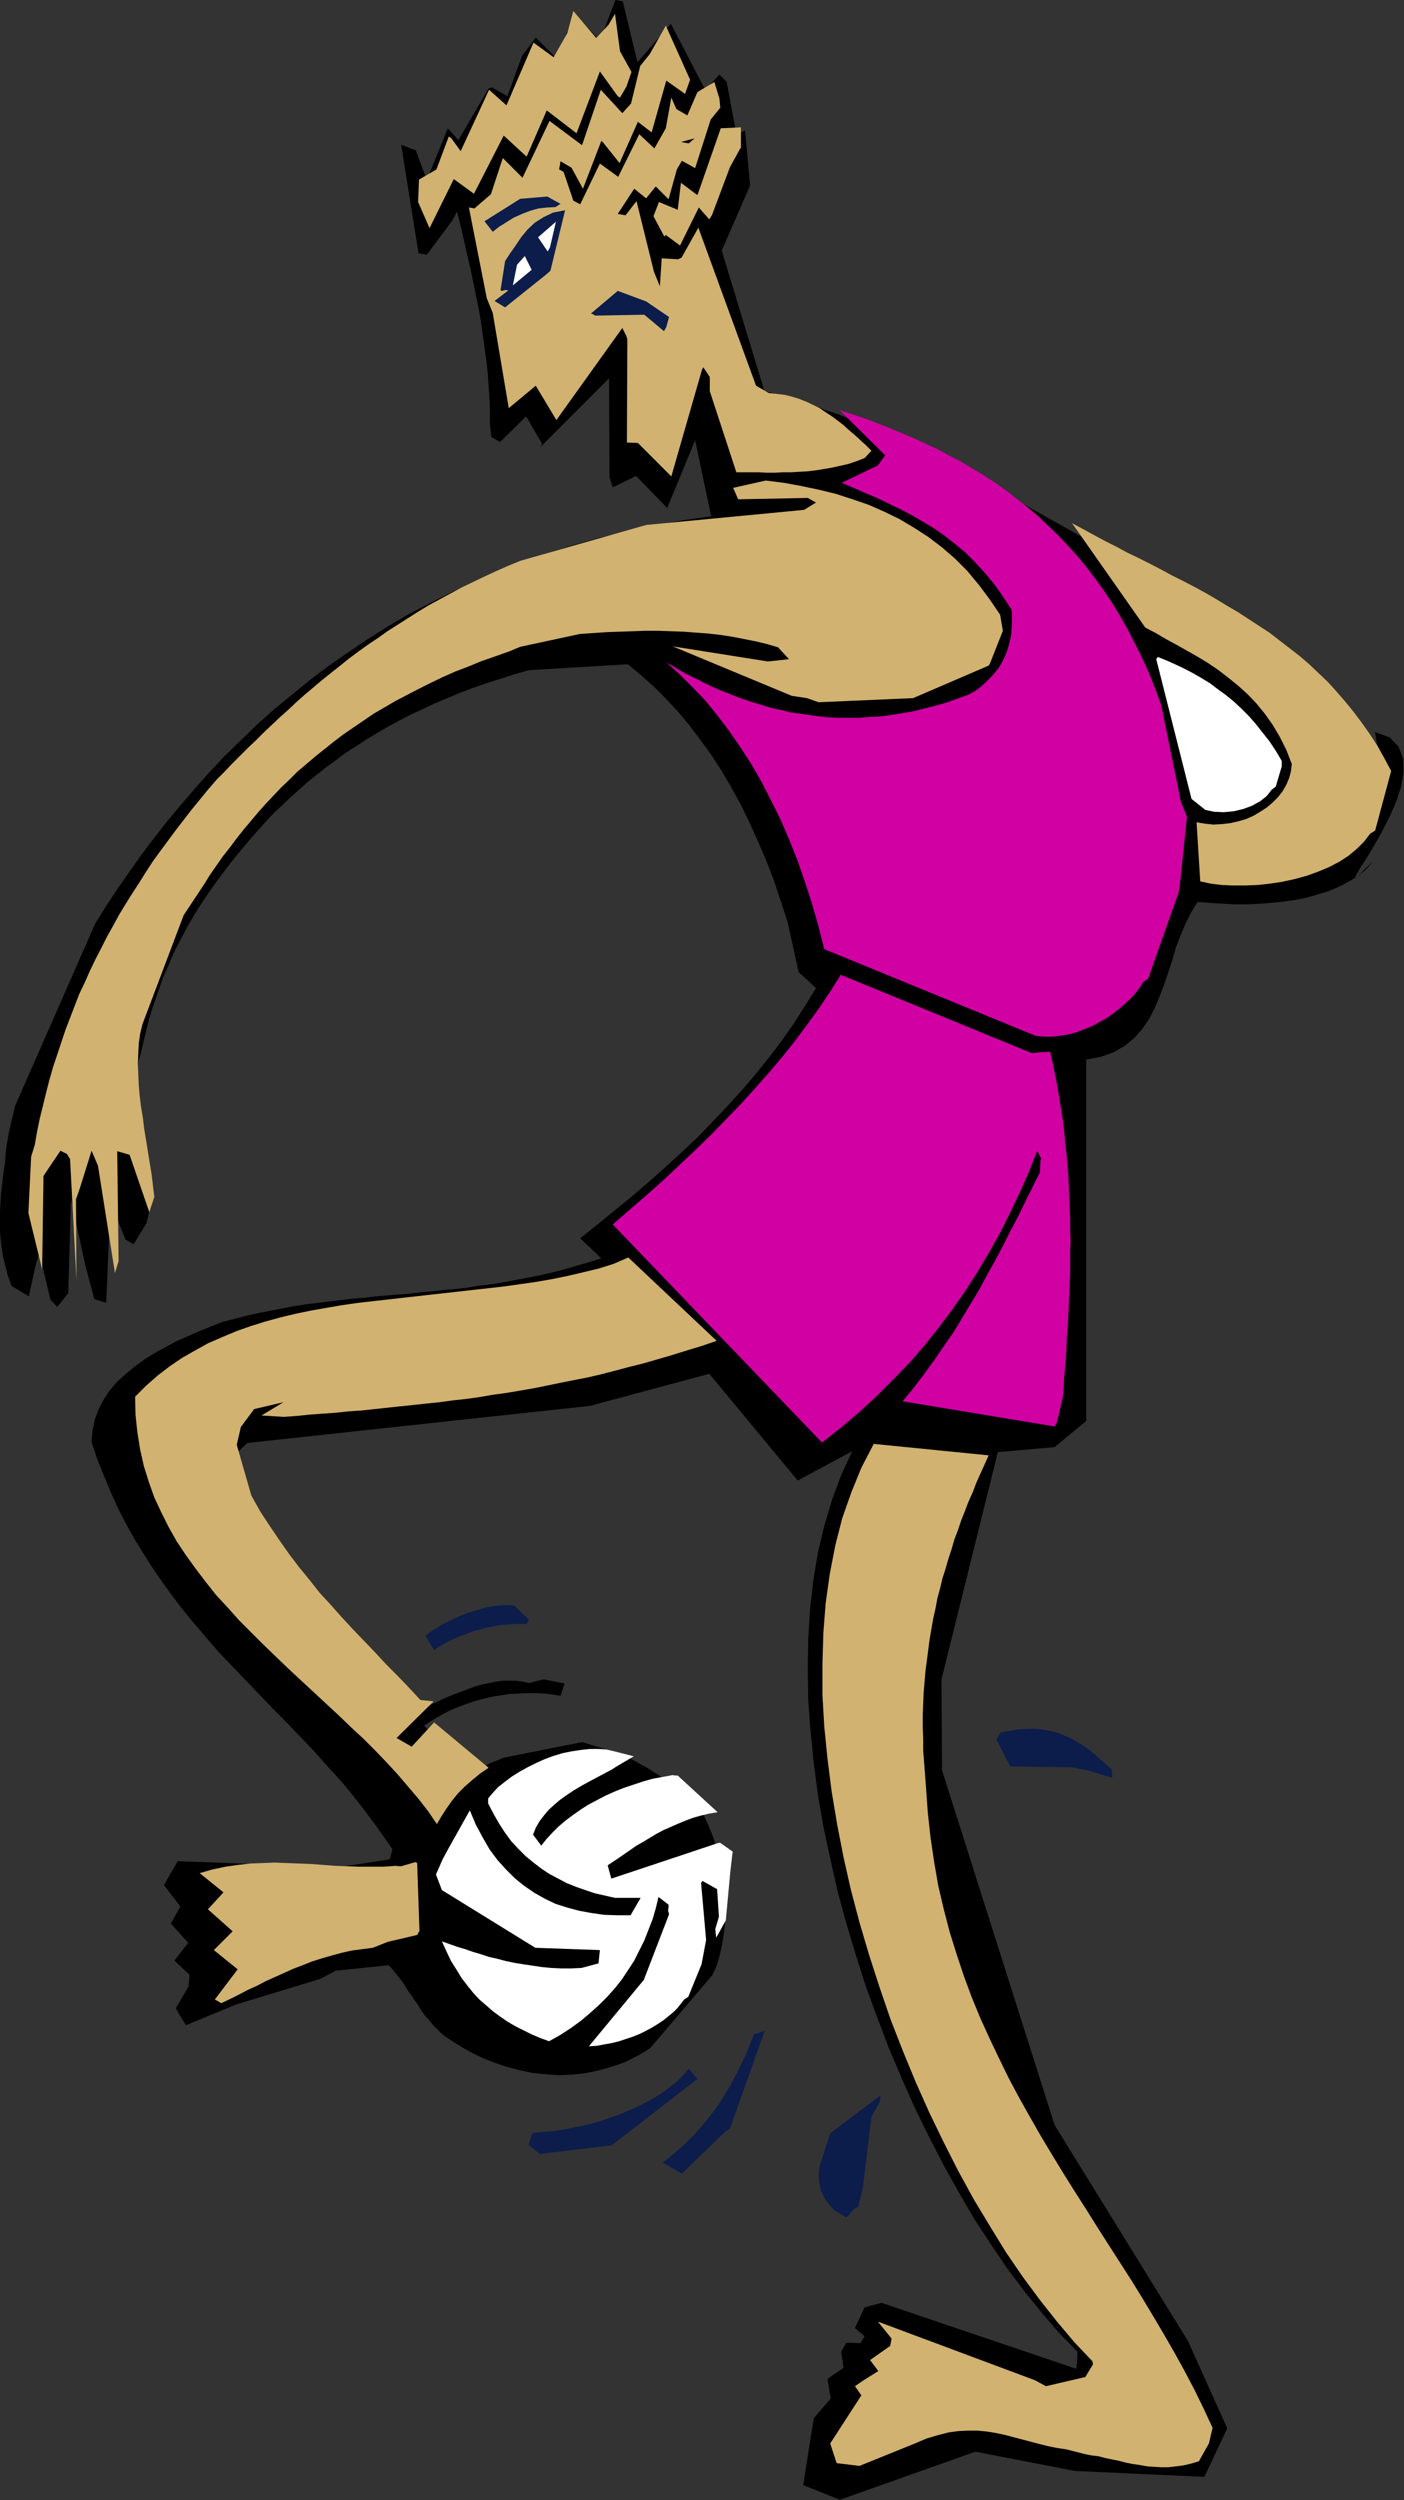 <?xml version="1.0" encoding="UTF-8" standalone="no"?>
<svg
   xmlns:dc="http://purl.org/dc/elements/1.1/"
   xmlns:cc="http://creativecommons.org/ns#"
   xmlns:rdf="http://www.w3.org/1999/02/22-rdf-syntax-ns#"
   xmlns:svg="http://www.w3.org/2000/svg"
   xmlns="http://www.w3.org/2000/svg"
   xmlns:sodipodi="http://sodipodi.sourceforge.net/DTD/sodipodi-0.dtd"
   xmlns:inkscape="http://www.inkscape.org/namespaces/inkscape"
   version="1.0"
   width="77.876mm"
   height="138.633mm"
   id="svg57"
   sodipodi:docname="AD004990.WMF">
  <rect width="100%" height="100%" fill="#333333" stroke="none"/>
  <sodipodi:namedview
     pagecolor="#ffffff"
     bordercolor="#666666"
     borderopacity="1"
     objecttolerance="10"
     gridtolerance="10"
     guidetolerance="10"
     inkscape:pageopacity="0"
     inkscape:pageshadow="2"
     inkscape:window-width="640"
     inkscape:window-height="480"
     id="namedview59" />
  <defs
     id="defs3">
    <pattern
       id="WMFhbasepattern"
       patternUnits="userSpaceOnUse"
       width="6"
       height="6"
       x="0"
       y="0" />
  </defs>
  <path
     style="fill:#000000;fill-rule:evenodd;fill-opacity:1;stroke:none;"
     d="  M 170.592,506.784   L 174.144,502.656   L 173.472,498.528   L 176.832,496.224   L 176.352,492.864   L 177.408,490.944   L 180.384,491.04   L 180.384,491.04   L 180.48,490.848   L 180.768,490.464   L 181.248,489.6   L 179.232,487.872   L 181.248,483.552   L 184.8,482.592   L 225.6,496.416   L 225.792,495.264   L 225.888,492.864   L 222.144,489.024   L 218.496,484.8   L 214.848,480.288   L 211.296,475.584   L 207.84,470.496   L 204.384,465.216   L 201.12,459.648   L 197.952,453.984   L 194.88,448.032   L 191.904,441.984   L 189.12,435.744   L 186.432,429.408   L 183.936,422.88   L 181.536,416.352   L 179.424,409.728   L 177.408,403.008   L 175.584,396.288   L 174.048,389.472   L 172.608,382.752   L 171.456,376.032   L 170.592,369.408   L 169.92,362.784   L 169.44,356.256   L 169.344,349.824   L 169.44,343.488   L 169.824,337.248   L 170.496,331.2   L 171.456,325.44   L 172.8,319.776   L 174.432,314.304   L 176.352,309.12   L 178.656,304.128   L 167.232,310.272   L 148.704,287.904   L 123.648,294.624   L 51.84,302.4   L 49.056,305.088   L 49.056,305.088   L 49.056,305.28   L 48.96,305.76   L 48.768,306.72   L 48.768,306.72   L 48.864,306.912   L 48.96,307.296   L 49.152,308.16   L 50.592,312.48   L 52.32,316.512   L 54.24,320.256   L 56.352,323.808   L 58.56,327.168   L 60.96,330.336   L 63.456,333.312   L 66.144,336.192   L 68.832,338.976   L 71.616,341.664   L 74.496,344.352   L 77.376,347.04   L 80.256,349.632   L 83.136,352.32   L 86.016,355.104   L 88.8,357.888   L 90.144,357.312   L 91.488,356.736   L 92.832,356.064   L 94.176,355.488   L 95.616,354.912   L 96.96,354.432   L 98.4,353.856   L 99.744,353.376   L 101.184,352.992   L 102.624,352.704   L 103.968,352.416   L 105.408,352.224   L 106.848,352.224   L 108.192,352.224   L 109.632,352.416   L 110.976,352.704   L 113.952,351.936   L 118.368,352.8   L 117.504,355.392   L 115.872,355.104   L 114.144,354.912   L 112.32,354.816   L 110.496,354.816   L 108.672,354.912   L 106.848,355.008   L 104.928,355.296   L 103.104,355.584   L 101.184,356.064   L 99.36,356.544   L 97.44,357.216   L 95.616,357.888   L 93.888,358.656   L 92.16,359.616   L 90.528,360.576   L 88.896,361.632   L 97.632,370.464   L 98.976,371.712   L 99.84,371.136   L 100.608,370.56   L 101.28,370.176   L 102.048,369.888   L 102.72,369.504   L 103.488,369.216   L 104.448,368.832   L 105.6,368.352   L 122.016,365.088   L 126.144,366.336   L 127.584,366.72   L 129.024,367.296   L 130.368,367.776   L 131.808,368.352   L 133.056,369.024   L 134.4,369.792   L 135.648,370.464   L 136.992,371.328   L 138.24,372.096   L 139.392,372.96   L 140.64,373.92   L 141.888,374.88   L 143.04,375.84   L 144.288,376.8   L 145.44,377.856   L 146.688,378.912   L 147.84,381.024   L 148.8,383.232   L 149.664,385.44   L 150.336,387.84   L 151.008,390.144   L 151.392,392.544   L 151.776,394.944   L 151.968,397.344   L 152.064,399.648   L 152.064,401.952   L 151.872,404.256   L 151.584,406.368   L 151.2,408.384   L 150.72,410.4   L 150.144,412.224   L 149.376,413.856   L 136.224,429.312   L 133.632,430.848   L 130.944,432.192   L 128.16,433.152   L 125.376,433.92   L 122.592,434.496   L 119.808,434.784   L 117.024,434.88   L 114.24,434.688   L 111.552,434.4   L 108.864,433.824   L 106.272,433.152   L 103.68,432.288   L 101.28,431.328   L 98.88,430.176   L 96.672,428.928   L 94.56,427.584   L 93.504,426.912   L 92.544,426.144   L 91.68,425.28   L 90.72,424.32   L 89.952,423.36   L 89.088,422.4   L 88.32,421.344   L 87.648,420.192   L 86.88,419.136   L 86.112,417.984   L 85.344,416.928   L 84.672,415.776   L 83.904,414.72   L 83.136,413.76   L 82.368,412.8   L 81.504,411.84   L 70.368,412.992   L 67.104,414.72   L 49.44,420.096   L 38.976,424.416   L 37.152,421.44   L 37.152,421.44   L 37.152,421.344   L 37.056,421.152   L 36.864,420.864   L 39.552,416.256   L 39.744,413.856   L 36.576,410.88   L 39.456,407.136   L 35.808,403.104   L 37.824,399.552   L 34.368,395.04   L 37.248,390.048   L 70.944,391.296   L 81.696,389.664   L 82.272,387.552   L 80.352,384.768   L 78.432,382.08   L 76.416,379.392   L 74.4,376.8   L 72.384,374.304   L 70.272,371.904   L 68.064,369.504   L 65.952,367.104   L 63.744,364.8   L 61.536,362.496   L 59.328,360.192   L 57.12,357.984   L 54.912,355.68   L 52.704,353.376   L 50.496,351.072   L 48.288,348.768   L 46.08,346.464   L 43.968,344.064   L 41.856,341.568   L 39.744,339.072   L 37.728,336.576   L 35.712,333.888   L 33.792,331.2   L 31.872,328.416   L 30.048,325.536   L 28.224,322.56   L 26.496,319.488   L 24.864,316.32   L 23.328,312.96   L 21.888,309.504   L 20.448,305.952   L 19.2,302.208   L 19.392,299.808   L 19.872,297.504   L 20.64,295.392   L 21.696,293.376   L 22.944,291.456   L 24.48,289.632   L 26.304,288   L 28.128,286.464   L 30.24,284.928   L 32.352,283.584   L 34.656,282.336   L 36.96,281.088   L 39.36,280.032   L 41.76,278.976   L 44.16,278.016   L 46.56,277.056   L 49.152,276.384   L 51.744,275.712   L 54.336,275.136   L 56.832,274.656   L 59.328,274.176   L 61.824,273.696   L 64.32,273.312   L 66.72,273.024   L 69.12,272.736   L 71.52,272.448   L 73.92,272.16   L 76.32,271.968   L 78.72,271.68   L 81.12,271.488   L 83.424,271.296   L 85.824,271.104   L 88.224,270.816   L 90.624,270.624   L 93.024,270.336   L 95.424,270.144   L 97.824,269.856   L 100.224,269.472   L 102.72,269.184   L 105.12,268.8   L 107.616,268.32   L 110.208,267.84   L 112.704,267.36   L 115.296,266.784   L 117.984,266.112   L 120.576,265.344   L 123.264,264.576   L 126.048,263.712   L 121.632,259.488   L 125.376,256.512   L 129.024,253.536   L 132.672,250.56   L 136.128,247.584   L 139.584,244.512   L 142.944,241.44   L 146.304,238.272   L 149.472,235.008   L 152.544,231.744   L 155.52,228.48   L 158.4,225.12   L 161.184,221.664   L 163.872,218.112   L 166.368,214.56   L 168.768,210.816   L 171.072,207.072   L 167.424,203.712   L 165.12,193.248   L 163.68,188.832   L 162.24,184.512   L 160.608,180.288   L 158.88,176.256   L 157.152,172.416   L 155.328,168.672   L 153.312,165.024   L 151.296,161.568   L 149.184,158.304   L 146.88,155.136   L 144.576,152.064   L 142.176,149.184   L 139.68,146.496   L 137.088,143.904   L 134.4,141.504   L 131.616,139.2   L 110.88,140.448   L 107.808,141.312   L 104.832,142.272   L 101.856,143.232   L 99.072,144.192   L 96.288,145.248   L 93.6,146.4   L 91.008,147.456   L 88.416,148.704   L 85.92,149.856   L 83.52,151.104   L 81.216,152.352   L 78.912,153.696   L 76.704,155.04   L 74.496,156.48   L 72.384,157.824   L 70.368,159.36   L 68.352,160.8   L 66.432,162.336   L 64.512,163.872   L 62.688,165.504   L 60.864,167.136   L 59.136,168.768   L 57.408,170.4   L 55.776,172.128   L 54.144,173.952   L 52.608,175.68   L 51.072,177.504   L 49.536,179.328   L 48.096,181.152   L 46.656,183.072   L 45.216,184.992   L 43.872,186.912   L 42.624,188.736   L 41.376,190.656   L 40.224,192.576   L 39.072,194.592   L 38.016,196.608   L 36.96,198.624   L 36,200.64   L 35.136,202.752   L 34.176,204.864   L 33.408,207.072   L 32.64,209.28   L 31.872,211.488   L 31.2,213.792   L 30.624,216.096   L 30.048,218.496   L 29.472,220.896   L 28.992,222.528   L 28.704,224.352   L 28.512,226.176   L 28.512,228.096   L 28.704,230.112   L 28.896,232.224   L 29.184,234.24   L 29.472,236.352   L 29.856,238.56   L 30.24,240.672   L 30.624,242.784   L 30.912,244.992   L 31.2,247.008   L 31.392,249.12   L 31.488,251.136   L 31.488,253.056   L 30.72,256.32   L 28.032,260.736   L 26.304,259.776   L 23.136,251.904   L 22.272,273.024   L 19.776,272.256   L 17.856,265.056   L 14.88,251.232   L 14.304,271.008   L 12,273.888   L 10.56,272.352   L 8.256,262.56   L 7.488,265.056   L 6.048,271.68   L 2.4,269.472   L 1.632,267.264   L 1.056,265.056   L 0.576,263.04   L 0.288,261.12   L 0.096,259.2   L -0.096,257.376   L -0.096,255.552   L 0,253.824   L 0.096,252.096   L 0.192,250.464   L 0.384,248.736   L 0.576,247.104   L 0.768,245.472   L 1.056,243.744   L 1.152,242.016   L 1.344,240.288   L 1.92,237.024   L 3.168,231.744   L 19.968,193.536   L 22.176,189.984   L 24.576,186.336   L 27.072,182.784   L 29.568,179.232   L 32.256,175.68   L 35.04,172.128   L 37.92,168.672   L 40.896,165.216   L 43.968,161.76   L 47.136,158.4   L 50.496,155.136   L 53.856,151.872   L 57.408,148.704   L 61.152,145.632   L 64.896,142.56   L 68.832,139.584   L 72.864,136.8   L 76.992,134.016   L 81.216,131.328   L 85.632,128.736   L 90.24,126.336   L 94.848,124.032   L 99.648,121.824   L 104.64,119.712   L 109.632,117.696   L 114.912,115.872   L 120.192,114.24   L 125.664,112.704   L 131.328,111.36   L 137.088,110.112   L 143.04,109.056   L 149.088,108.192   L 145.728,92.256   L 139.872,106.464   L 133.344,99.744   L 128.448,102.144   L 127.776,100.032   L 127.68,79.296   L 113.088,93.888   L 113.088,93.888   L 113.184,93.792   L 113.376,93.504   L 113.664,93.024   L 110.304,87.264   L 104.832,92.64   L 103.008,91.584   L 102.72,88.992   L 102.72,86.304   L 102.624,83.52   L 102.432,80.832   L 102.24,78.144   L 101.952,75.456   L 101.568,72.768   L 101.184,69.984   L 100.8,67.296   L 100.32,64.512   L 99.744,61.728   L 99.168,58.944   L 98.592,56.16   L 97.92,53.28   L 97.248,50.304   L 96.576,47.328   L 95.808,44.352   L 94.848,46.176   L 89.472,53.376   L 87.744,53.088   L 84.096,30.336   L 87.168,31.488   L 89.472,37.728   L 93.888,26.88   L 96.096,29.376   L 102.432,18.528   L 102.432,18.528   L 102.528,18.528   L 102.72,18.432   L 103.2,18.336   L 106.368,20.16   L 109.44,11.712   L 112.32,7.872   L 116.544,12.096   L 120.576,2.976   L 125.76,8.544   L 129.024,0   L 130.56,0.288   L 133.632,13.056   L 140.64,4.992   L 147.84,18.816   L 150.816,15.648   L 152.352,17.184   L 154.368,28.128   L 156.192,27.36   L 157.248,38.88   L 151.296,52.512   L 160.224,81.888   L 162.72,82.656   L 165.408,83.424   L 168.096,84.192   L 170.688,85.056   L 173.28,86.016   L 175.872,86.88   L 178.464,87.936   L 181.056,88.896   L 183.552,90.048   L 186.048,91.104   L 188.544,92.256   L 191.04,93.408   L 193.536,94.56   L 195.936,95.808   L 198.432,97.056   L 200.832,98.304   L 203.232,99.552   L 205.728,100.896   L 208.128,102.144   L 210.528,103.488   L 212.928,104.832   L 215.328,106.08   L 217.728,107.424   L 220.128,108.768   L 222.528,110.112   L 224.928,111.456   L 227.328,112.8   L 229.824,114.048   L 232.224,115.392   L 234.624,116.64   L 237.12,117.888   L 239.52,119.136   L 242.016,120.384   L 245.088,122.4   L 248.16,124.32   L 251.232,126.144   L 254.304,128.064   L 257.28,129.984   L 260.352,131.904   L 263.328,133.92   L 266.4,135.936   L 269.28,138.048   L 272.256,140.256   L 275.04,142.56   L 277.92,145.056   L 280.608,147.648   L 283.296,150.432   L 285.888,153.312   L 288.384,156.48   L 288.384,156.48   L 288.384,156.384   L 288.48,156.288   L 288.672,156   L 288.288,153.408   L 291.36,154.56   L 293.184,156.48   L 294.144,158.88   L 294.24,161.664   L 293.76,164.736   L 292.704,168   L 291.264,171.264   L 289.632,174.432   L 288,177.312   L 286.464,179.904   L 285.12,181.92   L 284.256,183.456   L 283.872,184.128   L 284.256,183.936   L 285.504,182.784   L 287.808,180.48   L 287.04,181.44   L 286.08,182.496   L 284.832,183.456   L 283.488,184.32   L 281.952,185.184   L 280.224,186.048   L 278.304,186.816   L 276.096,187.488   L 273.792,188.16   L 271.2,188.64   L 268.416,189.024   L 265.344,189.312   L 262.176,189.504   L 258.624,189.504   L 254.976,189.312   L 251.04,189.024   L 249.696,191.232   L 248.544,193.536   L 247.488,196.032   L 246.528,198.528   L 245.76,201.216   L 244.896,203.808   L 244.032,206.4   L 243.072,208.896   L 242.016,211.392   L 240.864,213.6   L 239.424,215.712   L 237.696,217.632   L 235.776,219.168   L 233.472,220.512   L 230.784,221.472   L 227.712,222.048   L 227.712,297.792   L 221.088,303.264   L 209.184,304.32   L 197.376,351.936   L 197.472,370.944   L 221.088,445.344   L 249.024,490.56   L 257.28,508.896   L 252.48,519.072   L 225.312,517.824   L 204.48,513.792   L 176.064,523.872   L 168.384,520.8   L 170.592,506.784  z "
     id="path5" />
  <path
     style="fill:#d1b270;fill-rule:evenodd;fill-opacity:1;stroke:none;"
     d="  M 180.576,501.984   L 179.232,500.064   L 181.056,498.816   L 184.128,496.896   L 182.4,494.592   L 186.624,491.616   L 186.912,490.08   L 184.032,486.528   L 216.96,498.816   L 219.264,500.064   L 227.52,498.144   L 229.152,495.456   L 229.056,495.168   L 229.056,494.976   L 229.056,494.88   L 229.056,494.88   L 225.312,490.944   L 221.664,486.624   L 218.016,482.016   L 214.464,477.216   L 210.912,472.032   L 207.552,466.56   L 204.192,460.992   L 200.928,455.04   L 197.856,448.992   L 194.88,442.848   L 192,436.416   L 189.312,429.888   L 186.72,423.264   L 184.416,416.544   L 182.208,409.728   L 180.192,402.912   L 178.368,396   L 176.832,389.184   L 175.488,382.272   L 174.336,375.36   L 173.472,368.544   L 172.8,361.824   L 172.416,355.2   L 172.416,348.672   L 172.608,342.24   L 173.088,336   L 173.952,329.856   L 175.104,323.904   L 176.544,318.24   L 178.464,312.768   L 180.576,307.584   L 183.168,302.592   L 207.264,304.992   L 206.4,306.912   L 205.536,308.832   L 204.672,310.752   L 203.904,312.768   L 203.04,314.688   L 202.272,316.704   L 201.504,318.624   L 200.832,320.64   L 200.064,322.656   L 199.488,324.672   L 198.816,326.688   L 198.24,328.704   L 197.568,330.816   L 197.088,332.832   L 196.512,334.944   L 196.128,337.056   L 195.648,339.168   L 195.264,341.376   L 194.88,343.584   L 194.592,345.792   L 194.304,348   L 194.016,350.208   L 193.824,352.512   L 193.632,354.816   L 193.536,357.12   L 193.44,359.52   L 193.44,361.92   L 193.536,364.32   L 193.536,366.816   L 193.728,369.312   L 193.92,371.808   L 194.112,374.4   L 194.496,379.776   L 195.072,385.056   L 195.84,390.24   L 196.704,395.232   L 197.856,400.128   L 199.104,404.928   L 200.544,409.536   L 202.08,414.144   L 203.712,418.56   L 205.536,422.976   L 207.456,427.2   L 209.472,431.424   L 211.488,435.552   L 213.696,439.68   L 215.904,443.616   L 218.208,447.648   L 220.512,451.488   L 222.912,455.424   L 225.312,459.264   L 227.712,463.008   L 230.112,466.848   L 232.512,470.592   L 234.912,474.336   L 237.312,478.08   L 239.616,481.824   L 241.92,485.664   L 244.128,489.408   L 246.336,493.248   L 248.448,497.088   L 250.464,500.928   L 252.384,504.864   L 254.208,508.8   L 253.44,512.064   L 251.328,515.808   L 249.696,516.288   L 248.064,516.672   L 246.528,516.864   L 244.896,517.056   L 243.456,517.056   L 241.92,516.96   L 240.48,516.864   L 238.944,516.576   L 237.504,516.384   L 236.064,516.096   L 234.624,515.712   L 233.184,515.424   L 231.744,515.136   L 230.304,514.752   L 228.768,514.56   L 227.328,514.272   L 223.584,513.312   L 221.664,513.024   L 219.744,512.64   L 217.824,512.16   L 216,511.68   L 214.176,511.2   L 212.352,510.72   L 210.528,510.24   L 208.704,509.856   L 206.88,509.568   L 204.96,509.376   L 202.944,509.376   L 200.928,509.472   L 198.816,509.76   L 196.608,510.336   L 194.304,511.008   L 191.808,512.064   L 180.192,516.768   L 175.392,516.192   L 174.048,512.064   L 180.576,501.984  z "
     id="path7" />
  <path
     style="fill:#d1b270;fill-rule:evenodd;fill-opacity:1;stroke:none;"
     d="  M 102.432,370.464   L 100.608,371.712   L 98.976,373.056   L 97.44,374.4   L 96,375.84   L 94.752,377.376   L 93.6,379.008   L 92.544,380.64   L 91.584,382.272   L 89.76,379.584   L 87.744,376.992   L 85.536,374.4   L 83.328,371.808   L 81.024,369.312   L 78.624,366.816   L 76.128,364.32   L 73.536,361.92   L 70.944,359.424   L 68.352,357.024   L 65.664,354.528   L 63.072,352.128   L 60.384,349.632   L 57.792,347.136   L 55.2,344.64   L 52.608,342.048   L 50.112,339.552   L 47.712,336.864   L 45.312,334.272   L 43.104,331.488   L 40.992,328.704   L 38.976,325.92   L 37.056,323.04   L 35.328,319.968   L 33.792,316.896   L 32.352,313.824   L 31.2,310.56   L 30.144,307.2   L 29.376,303.744   L 28.8,300.192   L 28.416,296.544   L 28.32,292.704   L 30.624,290.4   L 33.024,288.288   L 35.52,286.368   L 38.208,284.544   L 40.896,283.008   L 43.68,281.472   L 46.56,280.224   L 49.536,278.976   L 52.512,277.92   L 55.584,276.96   L 58.752,276.096   L 61.92,275.328   L 65.184,274.656   L 68.448,274.08   L 71.808,273.504   L 75.168,273.024   L 78.528,272.64   L 81.984,272.256   L 85.344,271.872   L 88.8,271.488   L 92.256,271.104   L 95.616,270.72   L 99.072,270.336   L 102.528,269.952   L 105.888,269.568   L 109.248,269.088   L 112.608,268.608   L 115.872,268.032   L 119.136,267.36   L 122.4,266.592   L 125.568,265.824   L 128.64,264.864   L 131.712,263.52   L 150.24,280.992   L 147.168,282.048   L 144,283.008   L 140.928,283.968   L 137.952,284.832   L 134.976,285.696   L 131.904,286.464   L 129.024,287.232   L 126.048,288   L 123.168,288.672   L 120.192,289.248   L 117.312,289.824   L 114.528,290.4   L 111.648,290.976   L 108.864,291.456   L 105.984,291.936   L 103.2,292.32   L 100.416,292.8   L 97.632,293.184   L 94.944,293.472   L 92.16,293.856   L 89.376,294.144   L 86.688,294.432   L 83.904,294.72   L 81.216,295.008   L 78.528,295.296   L 75.84,295.584   L 73.056,295.776   L 70.368,296.064   L 67.68,296.256   L 64.992,296.448   L 62.208,296.736   L 59.52,296.928   L 54.816,296.64   L 59.424,293.856   L 53.28,295.296   L 50.496,299.04   L 49.632,302.784   L 52.704,313.44   L 54.528,316.704   L 56.544,319.776   L 58.56,322.752   L 60.576,325.632   L 62.688,328.416   L 64.896,331.104   L 67.008,333.792   L 69.312,336.288   L 71.616,338.88   L 73.92,341.376   L 76.224,343.776   L 78.624,346.272   L 80.928,348.768   L 83.328,351.168   L 85.728,353.664   L 88.128,356.256   L 90.912,356.544   L 83.136,364.224   L 86.304,366.048   L 91.008,360.96   L 102.432,370.464  z "
     id="path9" />
  <path
     style="fill:#0c1d4b;fill-rule:evenodd;fill-opacity:1;stroke:none;"
     d="  M 233.184,372.576   L 228.096,371.04   L 224.736,370.368   L 211.776,370.176   L 208.896,364.512   L 209.76,363.072   L 211.776,362.688   L 213.696,362.4   L 215.52,362.304   L 217.248,362.304   L 218.784,362.496   L 220.32,362.784   L 221.856,363.168   L 223.2,363.744   L 224.544,364.32   L 225.888,365.088   L 227.136,365.856   L 228.384,366.72   L 229.536,367.68   L 230.688,368.736   L 231.936,369.792   L 233.088,370.848   L 233.184,372.576  z "
     id="path11" />
  <path
     style="fill:#0c1d4b;fill-rule:evenodd;fill-opacity:1;stroke:none;"
     d="  M 178.944,463.008   L 177.504,464.736   L 176.928,464.448   L 176.64,464.256   L 176.544,464.16   L 176.544,464.16   L 175.008,463.296   L 173.856,462.048   L 172.896,460.704   L 172.128,459.168   L 171.744,457.536   L 171.648,455.808   L 171.744,454.176   L 172.224,452.736   L 174.048,447.072   L 184.608,439.104   L 184.512,439.872   L 184.512,440.16   L 184.512,440.352   L 184.512,440.352   L 182.688,443.616   L 180.864,458.688   L 179.904,462.432   L 178.944,463.008  z "
     id="path13" />
  <path
     style="fill:#0c1d4b;fill-rule:evenodd;fill-opacity:1;stroke:none;"
     d="  M 151.968,446.784   L 142.944,455.52   L 138.912,453.216   L 140.736,451.776   L 142.464,450.336   L 144.096,448.8   L 145.632,447.264   L 147.072,445.632   L 148.416,444   L 149.664,442.368   L 150.912,440.64   L 151.968,438.912   L 153.024,437.184   L 153.984,435.36   L 154.944,433.536   L 155.808,431.712   L 156.672,429.888   L 157.344,428.064   L 158.112,426.24   L 158.976,426.048   L 159.36,425.856   L 159.552,425.856   L 159.552,425.856   L 160.032,425.664   L 160.224,425.568   L 160.32,425.568   L 160.32,425.568   L 153.024,446.112   L 151.968,446.784  z "
     id="path15" />
  <path
     style="fill:#0c1d4b;fill-rule:evenodd;fill-opacity:1;stroke:none;"
     d="  M 145.248,436.416   L 128.256,449.568   L 114.048,451.296   L 113.568,451.392   L 113.376,451.488   L 113.28,451.488   L 113.28,451.488   L 110.784,449.472   L 111.648,446.976   L 113.856,446.784   L 116.16,446.592   L 118.56,446.208   L 120.864,445.728   L 123.264,445.248   L 125.568,444.576   L 127.872,443.808   L 130.08,443.04   L 132.288,442.08   L 134.4,441.12   L 136.416,440.064   L 138.336,438.912   L 140.064,437.664   L 141.696,436.416   L 143.136,434.976   L 144.384,433.536   L 146.208,435.648   L 145.248,436.416  z "
     id="path17" />
  <path
     style="fill:#d100a3;fill-rule:evenodd;fill-opacity:1;stroke:none;"
     d="  M 221.088,298.944   L 189.216,293.664   L 191.52,290.88   L 193.632,288.096   L 195.744,285.216   L 197.76,282.24   L 199.776,279.36   L 201.6,276.384   L 203.424,273.312   L 205.248,270.336   L 206.88,267.264   L 208.608,264.192   L 210.24,261.12   L 211.776,258.048   L 213.408,254.976   L 214.944,251.808   L 216.48,248.736   L 218.016,245.664   L 218.112,243.168   L 218.208,242.976   L 218.304,242.88   L 218.304,242.88   L 218.304,242.88   L 217.44,241.152   L 215.712,245.568   L 213.792,249.888   L 211.776,254.112   L 209.664,258.336   L 207.36,262.464   L 204.96,266.496   L 202.368,270.528   L 199.68,274.368   L 196.8,278.208   L 193.824,281.952   L 190.656,285.6   L 187.296,289.056   L 183.84,292.512   L 180.192,295.872   L 176.352,299.136   L 172.32,302.304   L 128.448,256.608   L 132.096,253.44   L 135.648,250.368   L 139.104,247.296   L 142.464,244.128   L 145.728,241.056   L 148.992,237.888   L 152.064,234.72   L 155.136,231.552   L 158.112,228.288   L 160.992,225.024   L 163.776,221.76   L 166.464,218.4   L 169.056,214.944   L 171.552,211.488   L 173.952,207.936   L 176.256,204.288   L 216.288,220.704   L 218.208,220.512   L 220.128,220.416   L 220.704,222.816   L 221.184,225.216   L 221.664,227.616   L 222.048,229.92   L 222.432,232.32   L 222.816,234.72   L 223.104,237.024   L 223.296,239.424   L 223.584,241.728   L 223.776,244.032   L 223.968,246.336   L 224.064,248.64   L 224.16,250.944   L 224.256,253.248   L 224.352,255.552   L 224.352,257.76   L 224.448,260.064   L 224.352,262.272   L 224.352,264.576   L 224.352,266.784   L 224.256,268.992   L 224.16,271.2   L 224.064,273.408   L 223.968,275.616   L 223.872,277.824   L 223.68,279.936   L 223.584,282.144   L 223.488,284.256   L 223.296,286.464   L 223.104,288.576   L 223.008,290.688   L 222.816,292.8   L 221.568,298.08   L 221.088,298.944  z "
     id="path19" />
  <path
     style="fill:#d1b270;fill-rule:evenodd;fill-opacity:1;stroke:none;"
     d="  M 287.232,174.72   L 285.984,176.352   L 284.448,177.888   L 282.72,179.328   L 280.8,180.576   L 278.592,181.728   L 276.288,182.688   L 273.888,183.552   L 271.392,184.224   L 268.8,184.8   L 266.208,185.184   L 263.616,185.472   L 261.024,185.568   L 258.528,185.568   L 256.128,185.472   L 253.824,185.184   L 251.616,184.704   L 250.848,172.32   L 252.576,172.608   L 254.4,172.8   L 256.128,172.704   L 257.856,172.512   L 259.584,172.128   L 261.216,171.648   L 262.752,170.976   L 264.192,170.112   L 265.536,169.248   L 266.784,168.192   L 267.936,167.04   L 268.896,165.792   L 269.664,164.448   L 270.24,163.104   L 270.624,161.664   L 270.816,160.128   L 269.664,157.152   L 268.32,154.464   L 266.784,151.872   L 265.152,149.568   L 263.424,147.456   L 261.6,145.536   L 259.584,143.712   L 257.568,142.08   L 255.456,140.448   L 253.344,139.008   L 251.136,137.664   L 248.928,136.416   L 246.72,135.168   L 244.416,133.92   L 242.304,132.672   L 240.096,131.52   L 224.736,109.632   L 227.04,110.88   L 229.344,112.128   L 231.648,113.376   L 233.952,114.528   L 236.256,115.776   L 238.656,116.928   L 240.96,118.08   L 243.36,119.328   L 245.664,120.576   L 247.968,121.728   L 250.368,122.976   L 252.672,124.224   L 254.976,125.568   L 257.184,126.912   L 259.488,128.256   L 261.696,129.696   L 263.904,131.136   L 266.112,132.576   L 268.224,134.208   L 270.336,135.84   L 272.448,137.472   L 274.464,139.2   L 276.384,141.024   L 278.4,142.944   L 280.224,144.96   L 282.048,147.072   L 283.776,149.184   L 285.504,151.488   L 287.136,153.792   L 288.768,156.288   L 290.208,158.88   L 291.648,161.568   L 288.288,174.048   L 287.232,174.72  z "
     id="path21" />
  <path
     style="fill:#ffffff;fill-rule:evenodd;fill-opacity:1;stroke:none;"
     d="  M 143.424,419.04   L 142.752,419.904   L 141.984,420.864   L 141.12,421.728   L 140.16,422.496   L 139.104,423.36   L 137.952,424.128   L 136.704,424.896   L 135.456,425.568   L 134.112,426.24   L 132.672,426.816   L 131.232,427.296   L 129.792,427.776   L 128.256,428.16   L 126.624,428.448   L 125.088,428.736   L 123.456,428.832   L 134.976,414.912   L 140.256,401.184   L 140.16,400.704   L 140.064,400.512   L 140.064,400.416   L 140.064,400.416   L 140.16,399.648   L 140.16,399.36   L 140.16,399.168   L 140.16,399.168   L 138.048,397.536   L 137.472,399.936   L 136.8,402.24   L 135.936,404.448   L 135.072,406.656   L 134.016,408.768   L 132.96,410.88   L 131.712,412.8   L 130.368,414.816   L 128.928,416.64   L 127.296,418.464   L 125.568,420.192   L 123.744,421.824   L 121.824,423.456   L 119.712,424.992   L 117.504,426.432   L 115.104,427.776   L 113.28,427.104   L 111.456,426.336   L 109.728,425.472   L 108,424.608   L 106.368,423.648   L 104.832,422.592   L 103.392,421.536   L 101.952,420.288   L 100.512,419.04   L 99.264,417.696   L 98.016,416.16   L 96.768,414.528   L 95.712,412.8   L 94.56,410.976   L 93.6,408.96   L 92.64,406.848   L 94.272,407.424   L 95.904,408   L 97.536,408.48   L 99.168,409.056   L 100.8,409.536   L 102.528,410.112   L 104.256,410.496   L 106.08,410.976   L 107.904,411.36   L 109.728,411.648   L 111.648,411.936   L 113.568,412.224   L 115.584,412.416   L 117.6,412.512   L 119.712,412.512   L 121.92,412.416   L 125.472,411.456   L 125.76,408.672   L 112.224,408.192   L 92.64,396.096   L 91.392,392.832   L 92.832,389.568   L 94.08,387.264   L 98.496,379.392   L 99.744,382.368   L 101.184,385.056   L 102.624,387.552   L 104.256,389.76   L 106.08,391.776   L 107.904,393.6   L 109.92,395.232   L 112.032,396.672   L 114.24,397.92   L 116.448,398.976   L 118.848,399.744   L 121.344,400.416   L 123.936,400.896   L 126.624,401.28   L 129.408,401.376   L 132.192,401.376   L 134.304,397.728   L 128.928,397.728   L 126.816,397.248   L 124.704,396.768   L 122.688,396.096   L 120.768,395.424   L 118.848,394.656   L 117.024,393.696   L 115.2,392.736   L 113.472,391.584   L 111.84,390.336   L 110.208,388.992   L 108.672,387.456   L 107.232,385.92   L 105.888,384.096   L 104.64,382.176   L 103.488,380.16   L 102.336,377.952   L 102.336,377.376   L 102.336,376.992   L 102.336,376.896   L 102.336,376.896   L 103.296,375.744   L 104.448,374.496   L 105.792,373.44   L 107.328,372.288   L 108.864,371.328   L 110.592,370.368   L 112.32,369.504   L 114.24,368.64   L 116.064,367.968   L 117.984,367.392   L 119.904,367.008   L 121.824,366.72   L 123.648,366.528   L 125.472,366.528   L 127.104,366.624   L 128.736,367.008   L 132.864,368.064   L 131.232,369.024   L 129.6,369.984   L 128.064,370.944   L 126.432,371.808   L 124.8,372.672   L 123.168,373.536   L 121.632,374.4   L 120.192,375.264   L 118.752,376.224   L 117.408,377.184   L 116.16,378.24   L 115.008,379.296   L 114.048,380.448   L 113.088,381.696   L 112.32,383.04   L 111.744,384.48   L 113.472,386.784   L 114.528,385.44   L 115.776,384.096   L 117.024,382.848   L 118.464,381.6   L 120,380.448   L 121.632,379.296   L 123.264,378.24   L 125.088,377.28   L 126.912,376.32   L 128.832,375.456   L 130.752,374.688   L 132.768,374.016   L 134.784,373.344   L 136.8,372.768   L 138.912,372.384   L 141.024,372   L 141.6,372.096   L 141.984,372.096   L 142.08,372.096   L 142.08,372.096   L 150.432,379.776   L 148.704,380.064   L 147.072,380.448   L 145.344,380.928   L 143.808,381.504   L 142.176,382.176   L 140.64,382.848   L 139.104,383.52   L 137.664,384.288   L 136.224,385.152   L 134.784,386.016   L 133.44,386.784   L 132.192,387.648   L 130.944,388.512   L 129.696,389.376   L 128.544,390.144   L 127.392,390.912   L 128.16,393.696   L 150.336,386.304   L 150.72,386.208   L 150.912,386.208   L 151.008,386.208   L 151.008,386.208   L 153.6,388.032   L 153.12,392.064   L 152.16,402.432   L 150.144,406.08   L 149.952,404.256   L 150.72,401.664   L 150.336,395.904   L 147.264,394.176   L 147.072,394.464   L 146.976,394.56   L 146.976,394.656   L 146.976,394.656   L 148.032,406.56   L 147.072,411.648   L 144.288,418.464   L 143.424,419.04  z "
     id="path23" />
  <path
     style="fill:#ffffff;fill-rule:evenodd;fill-opacity:1;stroke:none;"
     d="  M 266.592,165.504   L 265.536,166.848   L 264.192,167.904   L 262.464,168.864   L 260.64,169.536   L 258.624,170.016   L 256.512,170.208   L 254.496,170.112   L 252.672,169.728   L 249.792,167.424   L 242.4,138.144   L 242.592,137.856   L 242.688,137.76   L 242.688,137.664   L 242.688,137.664   L 244.608,138.432   L 246.528,139.296   L 248.352,140.16   L 250.176,141.12   L 252,142.176   L 253.728,143.232   L 255.36,144.48   L 257.088,145.728   L 258.72,147.072   L 260.256,148.512   L 261.792,150.048   L 263.232,151.68   L 264.672,153.504   L 266.112,155.328   L 267.456,157.344   L 268.704,159.456   L 268.704,160.128   L 268.704,160.416   L 268.704,160.608   L 268.704,160.608   L 267.456,164.832   L 266.592,165.504  z "
     id="path25" />
  <path
     style="fill:#d100a3;fill-rule:evenodd;fill-opacity:1;stroke:none;"
     d="  M 239.712,205.728   L 239.04,206.784   L 238.272,207.84   L 237.312,208.992   L 236.16,210.048   L 235.008,211.104   L 233.664,212.16   L 232.224,213.216   L 230.688,214.08   L 229.152,214.944   L 227.52,215.616   L 225.792,216.288   L 224.064,216.768   L 222.336,217.056   L 220.608,217.248   L 218.784,217.248   L 217.056,217.056   L 172.8,198.912   L 171.552,194.016   L 170.208,189.312   L 168.672,184.608   L 167.136,180.192   L 165.408,175.872   L 163.584,171.648   L 161.568,167.616   L 159.552,163.68   L 157.44,160.032   L 155.136,156.48   L 152.736,153.024   L 150.336,149.856   L 147.84,146.784   L 145.152,144   L 142.464,141.312   L 139.68,138.816   L 141.216,139.68   L 142.752,140.64   L 144.384,141.504   L 146.016,142.272   L 147.648,143.136   L 149.28,143.904   L 151.008,144.672   L 152.736,145.344   L 154.464,146.016   L 156.288,146.688   L 158.112,147.264   L 160.032,147.84   L 161.856,148.416   L 163.776,148.8   L 165.696,149.28   L 167.712,149.568   L 169.728,149.856   L 171.744,150.144   L 173.76,150.336   L 175.872,150.432   L 177.984,150.432   L 180.096,150.432   L 182.304,150.24   L 184.512,150.144   L 186.72,149.856   L 189.024,149.472   L 191.328,149.088   L 193.632,148.512   L 195.936,147.936   L 198.336,147.264   L 200.736,146.4   L 203.136,145.536   L 204.48,144.768   L 205.632,143.904   L 206.688,142.944   L 207.648,141.984   L 208.512,141.024   L 209.28,140.064   L 209.952,139.008   L 210.528,137.856   L 211.008,136.704   L 211.392,135.552   L 211.68,134.4   L 211.968,133.152   L 212.064,131.808   L 212.16,130.56   L 212.16,129.12   L 212.064,127.776   L 210.24,124.992   L 208.416,122.4   L 206.4,120   L 204.384,117.792   L 202.368,115.776   L 200.16,113.952   L 197.952,112.224   L 195.744,110.688   L 193.344,109.248   L 191.04,107.904   L 188.64,106.656   L 186.24,105.504   L 183.84,104.352   L 181.344,103.296   L 178.944,102.24   L 176.448,101.184   L 184.032,97.536   L 185.568,95.424   L 175.968,85.92   L 178.56,86.784   L 181.152,87.648   L 183.744,88.608   L 186.336,89.664   L 188.928,90.72   L 191.424,91.776   L 193.92,92.928   L 196.416,94.08   L 198.912,95.424   L 201.312,96.672   L 203.712,98.112   L 206.112,99.552   L 208.512,101.088   L 210.816,102.72   L 213.024,104.448   L 215.232,106.176   L 217.44,108   L 219.552,110.016   L 221.664,112.032   L 223.68,114.144   L 225.696,116.352   L 227.616,118.656   L 229.44,121.056   L 231.264,123.552   L 233.088,126.24   L 234.72,128.928   L 236.352,131.808   L 237.888,134.784   L 239.424,137.856   L 240.864,141.024   L 242.208,144.384   L 243.456,147.84   L 247.584,168.096   L 248.832,171.168   L 247.488,184.224   L 247.104,187.008   L 240.672,205.152   L 239.712,205.728  z "
     id="path27" />
  <path
     style="fill:#d1b270;fill-rule:evenodd;fill-opacity:1;stroke:none;"
     d="  M 87.456,405.504   L 81.312,406.944   L 78.144,408.192   L 75.936,408.48   L 73.728,408.768   L 71.616,409.248   L 69.504,409.824   L 67.488,410.4   L 65.376,411.072   L 63.456,411.84   L 61.44,412.608   L 59.52,413.472   L 57.6,414.336   L 55.68,415.2   L 53.856,416.16   L 51.936,417.024   L 50.112,417.984   L 48.192,418.944   L 46.368,419.808   L 45.6,419.328   L 45.216,419.136   L 45.024,419.04   L 45.024,419.04   L 49.824,412.704   L 44.832,408.672   L 48.768,404.736   L 43.584,400.128   L 46.848,396.576   L 41.856,392.544   L 44.544,391.776   L 47.232,391.2   L 49.92,390.816   L 52.512,390.528   L 55.008,390.432   L 57.6,390.336   L 60.096,390.432   L 62.688,390.528   L 65.184,390.624   L 67.68,390.816   L 70.176,391.008   L 72.768,391.104   L 75.264,391.2   L 77.856,391.2   L 80.448,391.2   L 83.04,391.008   L 83.616,391.104   L 84,391.104   L 84.096,391.104   L 84.096,391.104   L 87.072,390.24   L 87.264,390.336   L 87.456,390.432   L 87.456,390.432   L 87.456,390.432   L 87.936,404.64   L 87.456,405.504  z "
     id="path29" />
  <path
     style="fill:#0c1d4b;fill-rule:evenodd;fill-opacity:1;stroke:none;"
     d="  M 110.4,340.32   L 109.248,340.32   L 108.096,340.32   L 106.944,340.416   L 105.696,340.512   L 104.544,340.608   L 103.296,340.896   L 102.048,341.088   L 100.704,341.472   L 99.456,341.76   L 98.208,342.24   L 96.96,342.72   L 95.712,343.2   L 94.464,343.776   L 93.312,344.352   L 92.16,345.024   L 91.008,345.792   L 89.184,342.816   L 90.048,342.144   L 91.008,341.472   L 92.064,340.8   L 93.12,340.224   L 94.272,339.648   L 95.52,339.072   L 96.768,338.496   L 98.016,338.016   L 99.264,337.632   L 100.608,337.248   L 101.856,336.864   L 103.104,336.672   L 104.352,336.48   L 105.6,336.384   L 106.752,336.384   L 107.808,336.48   L 110.88,339.456   L 110.4,340.32  z "
     id="path31" />
  <path
     style="fill:#d1b270;fill-rule:evenodd;fill-opacity:1;stroke:none;"
     d="  M 207.264,139.488   L 191.424,146.304   L 171.648,147.168   L 169.152,146.304   L 165.984,145.824   L 141.024,135.456   L 160.992,138.624   L 165.408,138.144   L 163.104,135.648   L 160.8,134.976   L 158.4,134.4   L 156,133.92   L 153.504,133.44   L 151.008,133.056   L 148.512,132.768   L 145.92,132.576   L 143.328,132.384   L 140.736,132.288   L 138.048,132.192   L 135.36,132.192   L 132.672,132.288   L 129.888,132.384   L 127.104,132.48   L 124.32,132.672   L 121.536,132.864   L 109.056,135.552   L 106.752,136.512   L 103.776,137.568   L 100.992,138.528   L 98.208,139.68   L 95.424,140.736   L 92.832,141.888   L 90.24,143.136   L 87.744,144.384   L 85.344,145.632   L 82.944,146.88   L 80.64,148.224   L 78.336,149.568   L 76.224,151.008   L 74.112,152.448   L 72,153.888   L 69.984,155.424   L 68.064,156.96   L 66.144,158.496   L 64.224,160.128   L 62.4,161.664   L 60.672,163.392   L 58.944,165.024   L 57.312,166.752   L 55.68,168.48   L 54.144,170.208   L 52.608,172.032   L 51.072,173.856   L 49.632,175.68   L 48.192,177.6   L 46.752,179.424   L 45.408,181.344   L 44.064,183.264   L 42.816,185.28   L 38.496,191.808   L 29.856,214.656   L 29.376,216.672   L 29.088,218.688   L 28.992,220.8   L 28.896,223.008   L 28.992,225.216   L 29.088,227.424   L 29.28,229.632   L 29.568,231.936   L 29.952,234.24   L 30.24,236.64   L 30.624,238.944   L 31.008,241.344   L 31.392,243.744   L 31.776,246.048   L 32.064,248.448   L 32.352,250.848   L 31.296,254.016   L 27.168,242.016   L 24.576,241.248   L 24.864,264.288   L 24.096,266.784   L 20.544,244.32   L 19.2,241.152   L 16.8,248.832   L 15.936,251.328   L 16.032,268.32   L 14.688,242.88   L 14.304,242.304   L 14.112,241.92   L 14.016,241.824   L 14.016,241.824   L 13.248,241.44   L 12.864,241.248   L 12.672,241.152   L 12.672,241.152   L 9.12,246.432   L 8.832,266.016   L 5.952,254.208   L 6.528,242.4   L 7.296,239.904   L 7.776,237.12   L 8.352,234.336   L 9.024,231.648   L 9.696,228.864   L 10.368,226.272   L 11.136,223.584   L 12,220.992   L 12.864,218.4   L 13.728,215.808   L 14.688,213.312   L 15.648,210.816   L 16.608,208.32   L 17.76,205.92   L 18.816,203.52   L 19.968,201.12   L 21.216,198.72   L 22.368,196.416   L 23.712,194.016   L 24.96,191.712   L 26.304,189.504   L 27.744,187.2   L 29.184,184.992   L 30.624,182.688   L 32.064,180.48   L 33.6,178.368   L 35.232,176.16   L 36.864,173.952   L 38.496,171.84   L 40.128,169.728   L 41.856,167.616   L 43.584,165.504   L 45.408,163.392   L 47.04,161.76   L 48.672,160.032   L 50.304,158.4   L 51.936,156.768   L 53.664,155.136   L 55.296,153.504   L 57.024,151.872   L 58.752,150.24   L 60.48,148.704   L 62.208,147.072   L 63.936,145.536   L 65.76,144   L 67.584,142.464   L 69.504,140.928   L 71.328,139.488   L 73.248,137.952   L 75.168,136.512   L 77.184,135.072   L 79.2,133.728   L 81.216,132.288   L 83.328,130.944   L 85.44,129.6   L 87.552,128.256   L 89.76,126.912   L 92.064,125.664   L 94.368,124.416   L 96.672,123.168   L 99.072,122.016   L 101.472,120.864   L 103.968,119.712   L 106.56,118.56   L 109.152,117.504   L 135.456,110.016   L 168.576,106.848   L 171.072,105.312   L 169.344,104.352   L 154.752,104.64   L 153.696,102.24   L 160.512,100.704   L 164.352,101.184   L 168,101.856   L 171.648,102.624   L 175.2,103.488   L 178.752,104.64   L 182.112,105.792   L 185.376,107.232   L 188.544,108.768   L 191.616,110.592   L 194.592,112.512   L 197.376,114.624   L 200.16,117.024   L 202.752,119.616   L 205.152,122.496   L 207.456,125.568   L 209.664,128.832   L 210.24,132.192   L 207.552,139.008   L 207.264,139.488  z "
     id="path33" />
  <path
     style="fill:#d1b270;fill-rule:evenodd;fill-opacity:1;stroke:none;"
     d="  M 181.248,96   L 179.52,96.672   L 177.792,97.248   L 176.064,97.632   L 174.336,98.016   L 172.608,98.304   L 170.88,98.592   L 169.152,98.784   L 167.424,98.88   L 165.792,98.976   L 164.064,98.976   L 162.432,99.072   L 160.8,99.072   L 159.168,98.976   L 157.536,98.976   L 155.904,98.976   L 154.368,98.976   L 148.8,81.984   L 148.8,79.008   L 147.456,76.992   L 147.264,77.28   L 147.168,77.376   L 147.168,77.472   L 147.168,77.472   L 140.736,99.84   L 133.728,92.832   L 131.424,92.736   L 131.52,71.136   L 131.424,70.752   L 131.328,70.56   L 131.328,70.464   L 131.328,70.464   L 130.464,68.736   L 116.64,88.032   L 112.32,80.832   L 106.656,85.536   L 103.296,65.568   L 102.048,62.496   L 98.304,43.488   L 98.976,43.584   L 99.36,43.68   L 99.456,43.68   L 99.456,43.68   L 102.912,40.704   L 105.408,33.12   L 109.536,37.248   L 115.2,25.344   L 122.016,30.432   L 125.952,18.816   L 130.464,23.712   L 132.288,21.696   L 134.208,13.824   L 136.224,11.328   L 139.584,5.376   L 144.672,16.704   L 143.616,19.68   L 139.68,16.896   L 136.608,27.744   L 133.728,25.536   L 129.888,34.176   L 126.432,29.856   L 126.24,29.664   L 126.144,29.568   L 126.048,29.568   L 126.048,29.568   L 122.208,39.552   L 119.808,35.136   L 117.504,33.792   L 117.216,35.52   L 117.792,35.808   L 118.08,36   L 118.176,36.096   L 118.176,36.096   L 120.192,42.048   L 121.632,42.816   L 125.76,34.272   L 129.6,37.056   L 134.016,28.128   L 137.184,31.104   L 139.584,26.88   L 140.736,20.448   L 141.792,22.848   L 144.096,24.192   L 146.208,19.296   L 149.76,17.184   L 150.816,20.64   L 151.008,22.56   L 148.992,25.056   L 145.728,35.232   L 142.944,33.696   L 141.888,35.52   L 140.16,41.76   L 137.472,39.072   L 135.456,41.568   L 132.96,39.552   L 129.504,44.832   L 131.136,45.12   L 133.44,42.144   L 137.088,56.928   L 138.336,60   L 138.72,54.144   L 142.176,54.336   L 142.56,54.144   L 142.752,54.048   L 142.848,54.048   L 142.848,54.048   L 146.4,47.712   L 158.496,80.832   L 161.184,82.368   L 162.912,82.56   L 164.544,82.752   L 166.08,83.136   L 167.616,83.616   L 169.056,84.192   L 170.496,84.864   L 171.84,85.536   L 173.088,86.4   L 174.432,87.264   L 175.584,88.128   L 176.832,89.088   L 177.984,90.144   L 179.232,91.2   L 180.384,92.256   L 181.536,93.312   L 182.688,94.464   L 181.248,96  z "
     id="path35" />
  <path
     style="fill:#000000;fill-rule:evenodd;fill-opacity:1;stroke:none;"
     d="  M 139.584,138.144   L 141.408,139.2   L 140.352,137.952   L 139.584,138.144  z "
     id="path37" />
  <path
     style="fill:#ffffff;fill-rule:evenodd;fill-opacity:1;stroke:none;"
     d="  M 138.144,137.376   L 138.432,136.896   L 138.144,137.376  z "
     id="path39" />
  <path
     style="fill:#0c1d4b;fill-rule:evenodd;fill-opacity:1;stroke:none;"
     d="  M 139.2,69.408   L 135.072,65.952   L 124.8,66.144   L 124.32,65.856   L 124.032,65.76   L 123.936,65.664   L 123.936,65.664   L 129.504,60.96   L 135.456,63.168   L 140.256,66.432   L 139.68,68.544   L 139.2,69.408  z "
     id="path41" />
  <path
     style="fill:#d1b270;fill-rule:evenodd;fill-opacity:1;stroke:none;"
     d="  M 148.704,45.984   L 146.496,43.488   L 142.56,51.456   L 139.584,49.248   L 139.392,49.44   L 139.296,49.536   L 139.296,49.632   L 139.296,49.632   L 136.992,45.312   L 138.144,42.336   L 142.08,43.968   L 142.752,38.304   L 146.208,40.896   L 151.104,26.88   L 155.328,26.688   L 155.328,31.008   L 155.136,31.2   L 155.04,31.296   L 155.04,31.392   L 155.04,31.392   L 153.024,35.04   L 149.28,45.024   L 148.704,45.984  z "
     id="path43" />
  <path
     style="fill:#000000;fill-rule:evenodd;fill-opacity:1;stroke:none;"
     d="  M 144.384,30.048   L 142.752,29.76   L 145.632,28.992   L 144.384,30.048  z "
     id="path45" />
  <path
     style="fill:#0c1d4b;fill-rule:evenodd;fill-opacity:1;stroke:none;"
     d="  M 106.56,60.864   L 105.984,60.768   L 105.6,60.864   L 105.312,60.96   L 104.928,60.864   L 105.888,54.72   L 106.944,53.088   L 108.096,51.456   L 109.248,49.728   L 110.592,48.096   L 112.128,46.656   L 113.952,45.504   L 115.968,44.544   L 118.464,44.064   L 115.392,56.736   L 114.528,57.504   L 105.888,64.416   L 103.68,63.072   L 106.56,60.864  z "
     id="path47" />
  <path
     style="fill:#ffffff;fill-rule:evenodd;fill-opacity:1;stroke:none;"
     d="  M 107.52,59.808   L 111.456,56.544   L 110.016,53.664   L 108.384,55.488   L 107.52,59.808  z "
     id="path49" />
  <path
     style="fill:#ffffff;fill-rule:evenodd;fill-opacity:1;stroke:none;"
     d="  M 114.816,52.704   L 112.8,49.728   L 116.544,46.464   L 115.296,51.84   L 114.816,52.704  z "
     id="path51" />
  <path
     style="fill:#d1b270;fill-rule:evenodd;fill-opacity:1;stroke:none;"
     d="  M 129.504,20.16   L 125.76,14.976   L 120.864,27.936   L 114.624,23.136   L 110.4,32.832   L 105.6,28.416   L 99.36,40.608   L 95.136,37.536   L 90.048,47.808   L 87.648,42.336   L 87.84,37.632   L 91.488,35.52   L 94.08,28.608   L 94.368,28.8   L 94.464,28.896   L 94.56,28.896   L 94.56,28.896   L 96.576,31.68   L 102.528,18.816   L 106.176,22.08   L 111.84,8.928   L 116.064,12   L 118.944,6.912   L 120.192,2.304   L 124.992,7.968   L 127.584,5.184   L 128.928,2.88   L 129.984,10.752   L 132.384,15.072   L 131.328,18.144   L 129.984,20.448   L 129.504,20.16  z "
     id="path53" />
  <path
     style="fill:#0c1d4b;fill-rule:evenodd;fill-opacity:1;stroke:none;"
     d="  M 116.448,43.392   L 114.72,43.488   L 112.896,43.68   L 111.168,44.16   L 109.44,44.832   L 107.712,45.6   L 106.176,46.56   L 104.64,47.52   L 103.296,48.576   L 101.568,46.368   L 109.056,41.664   L 114.72,41.184   L 117.504,42.72   L 116.448,43.392  z "
     id="path55" />
</svg>
